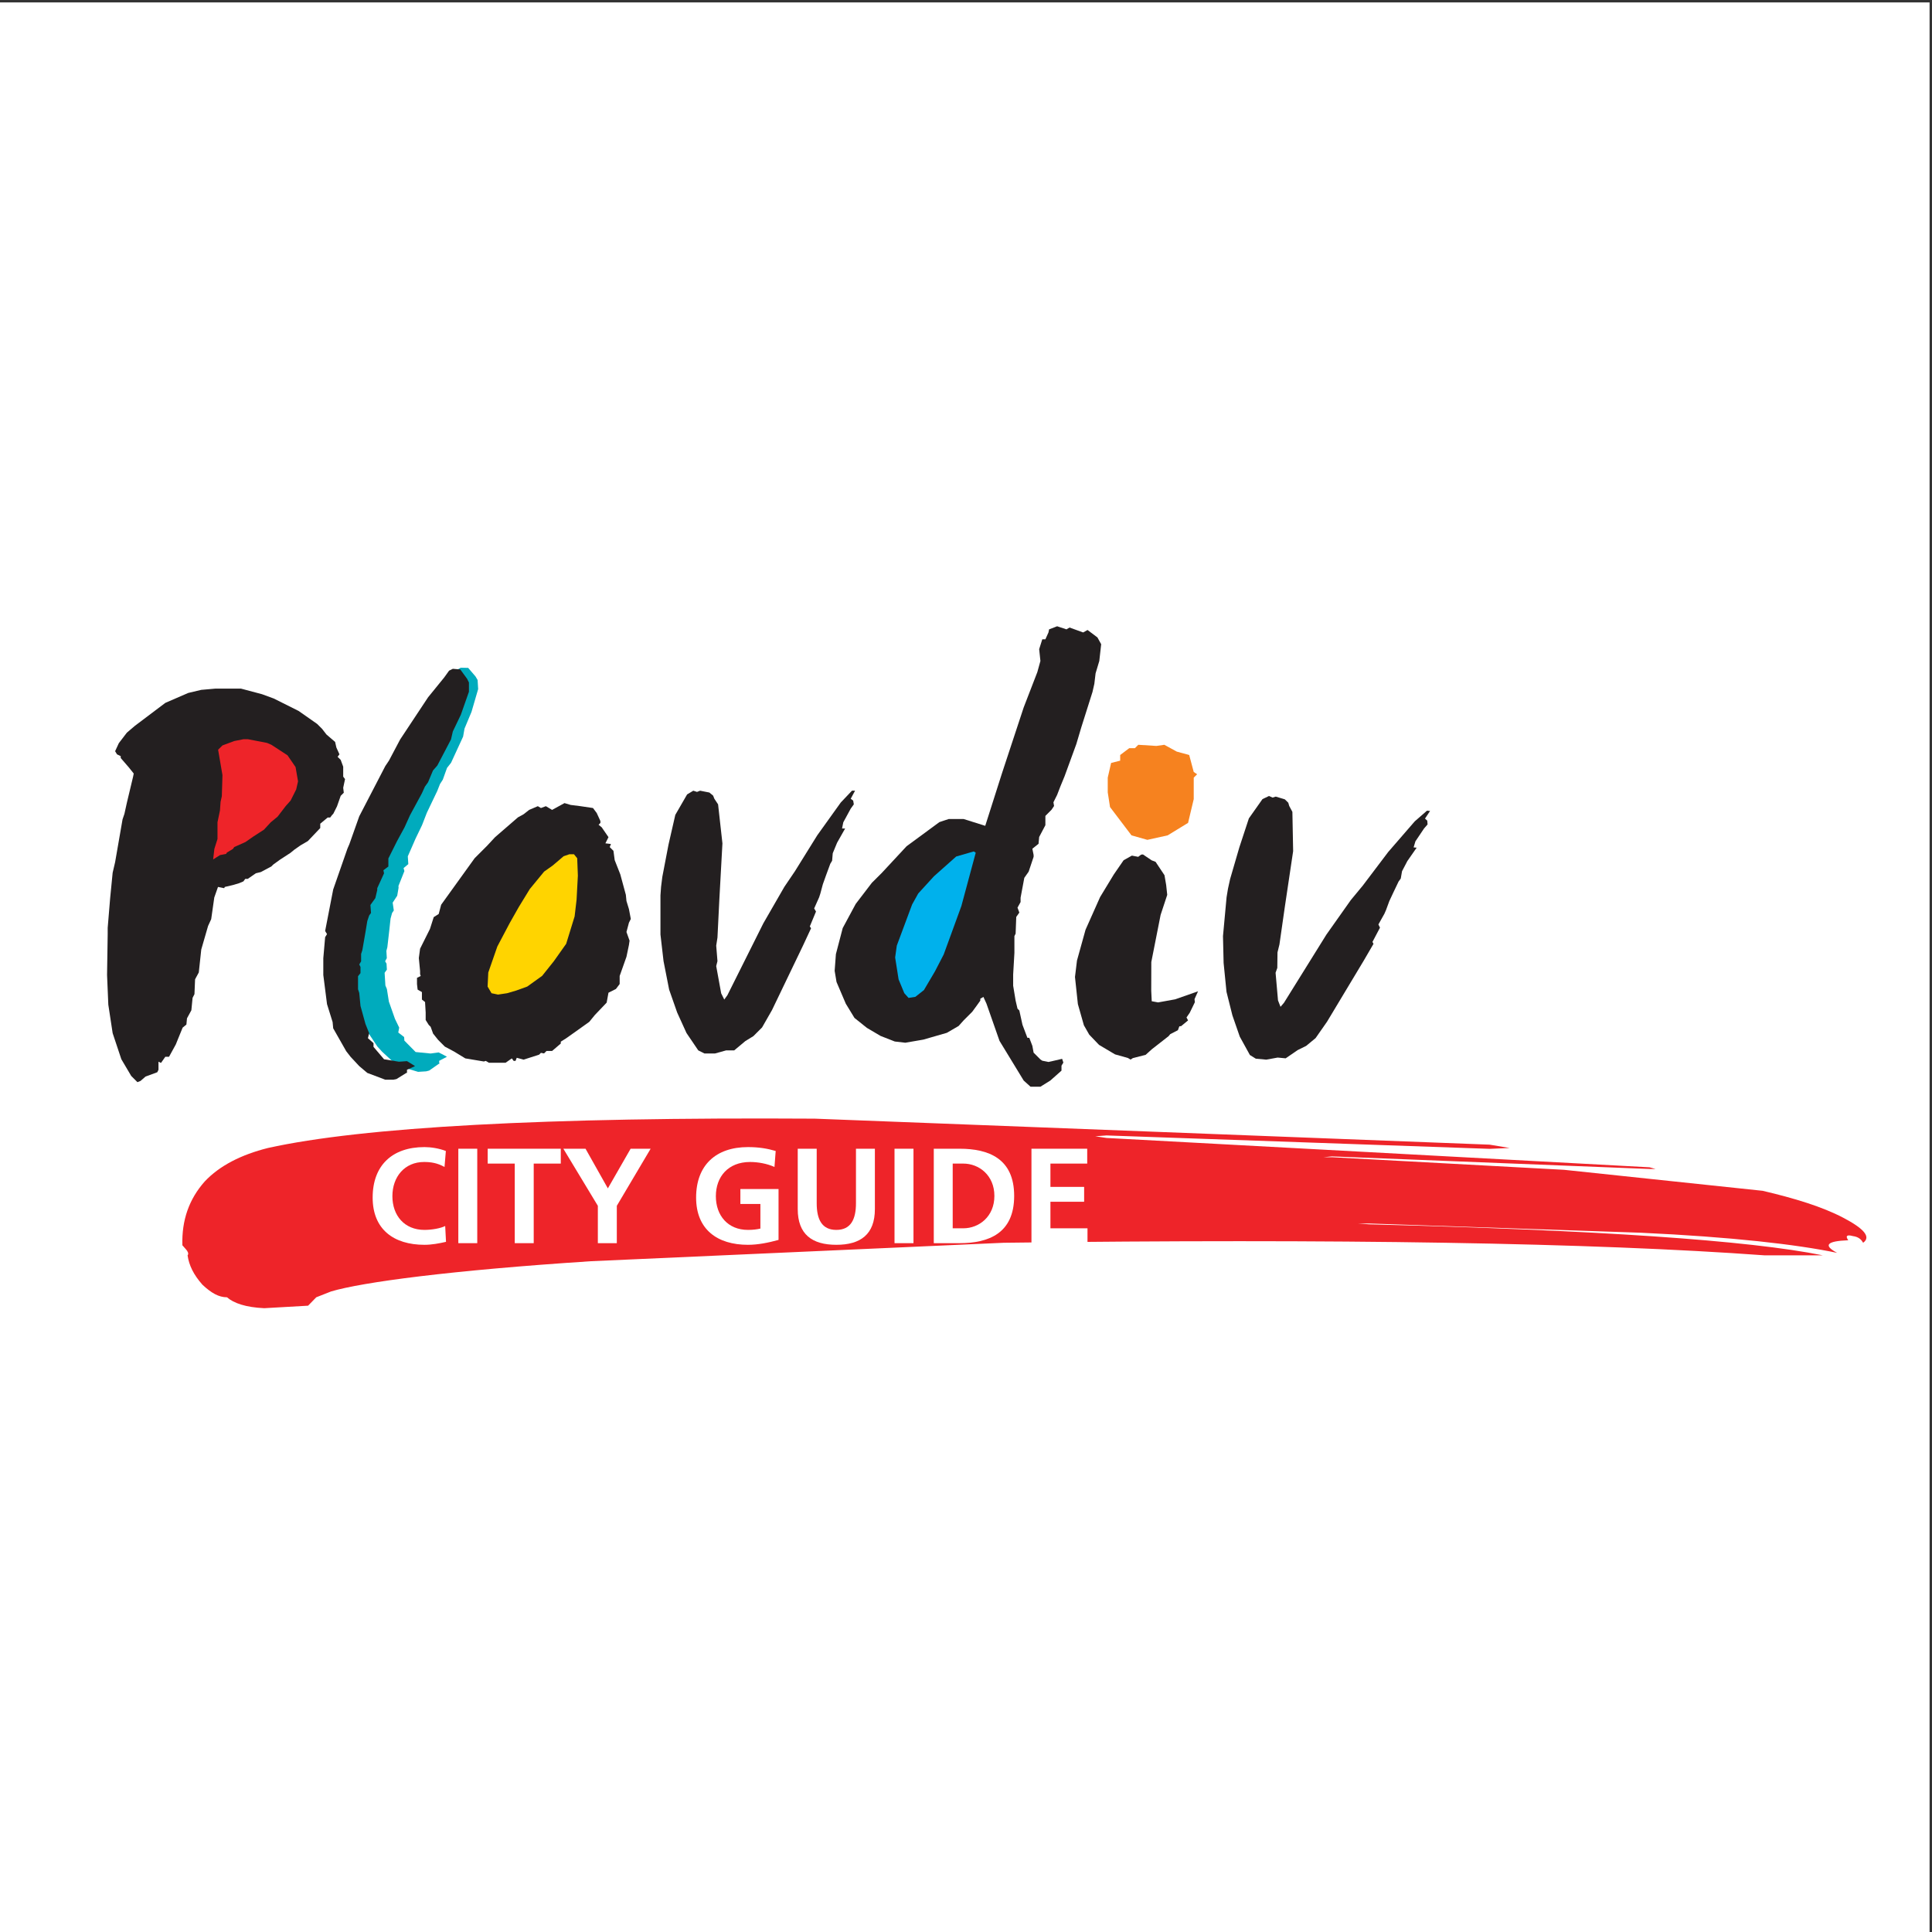 <?xml version="1.0" encoding="UTF-8"?>
<svg xmlns="http://www.w3.org/2000/svg" xmlns:xlink="http://www.w3.org/1999/xlink" width="193pt" height="193pt" viewBox="0 0 193 193" version="1.1">
<rect x="0" y="0" width="193" height="193" fill="#333333" stroke="none"/>
<g id="surface1">
<path style=" stroke:none;fill-rule:evenodd;fill:rgb(100%,100%,100%);fill-opacity:1;" d="M 0 0.242 L 192.758 0.242 L 192.758 193 L 0 193 L 0 0.242 "/>
<path style=" stroke:none;fill-rule:evenodd;fill:rgb(0%,67.099%,74.1%);fill-opacity:1;" d="M 46.77 66.719 L 47.504 67.578 L 47.711 67.93 L 47.766 68.836 L 47.102 71.113 L 46.402 72.789 L 46.262 73.586 L 45.059 76.199 L 44.656 76.711 L 44.234 77.887 L 43.953 78.324 L 43.684 79.008 L 42.641 81.191 L 42.16 82.43 L 41.5 83.801 L 41.176 84.547 L 40.738 85.543 L 40.789 86.324 L 40.316 86.719 L 40.398 87.016 L 39.805 88.504 L 39.816 88.684 L 39.68 89.48 L 39.227 90.172 L 39.34 90.953 L 39.168 91.203 L 39.016 91.758 L 38.898 92.855 L 38.695 94.621 L 38.598 94.992 L 38.641 95.715 L 38.473 96.027 L 38.613 96.262 L 38.648 96.863 L 38.422 97.18 L 38.5 98.445 L 38.648 98.797 L 38.848 100.055 L 39.453 101.773 L 39.879 102.656 L 39.785 103.145 L 40.371 103.594 L 40.395 103.953 L 41.52 105.094 L 43.016 105.242 L 43.816 105.133 L 44.137 105.293 L 44.648 105.566 L 43.867 105.977 L 43.887 106.277 L 43.824 106.281 L 42.875 106.945 L 42.57 107.023 L 41.766 107.074 L 39.934 106.523 L 39.09 105.91 L 38.168 105.059 L 37.699 104.543 L 36.266 102.395 L 36.164 101.797 L 35.5 100.082 L 34.957 97.273 L 34.855 95.648 L 34.91 93.586 L 35.078 93.273 L 34.875 92.984 L 35.426 88.895 L 36.602 84.832 L 36.762 84.398 L 37.582 81.625 L 39.875 76.582 L 40.211 76.016 L 41.195 73.898 L 43.723 69.629 L 45.211 67.602 L 45.664 66.906 L 46.023 66.703 L 46.77 66.719 "/>
<path style=" stroke:none;fill-rule:evenodd;fill:rgb(13.699%,12.199%,12.5%);fill-opacity:1;" d="M 56.391 80.227 L 55.152 80.906 L 54.531 80.535 L 54.039 80.719 L 53.727 80.535 L 52.859 80.906 L 52.305 81.34 L 51.746 81.648 L 49.457 83.629 L 48.652 84.496 L 47.414 85.734 L 44.07 90.379 L 43.824 91.305 L 43.328 91.617 L 42.953 92.793 L 41.965 94.773 L 41.84 95.703 L 41.965 97.004 L 41.965 97.312 L 42.027 97.496 L 41.656 97.684 L 41.656 98.301 L 41.719 98.859 L 42.148 99.105 L 42.148 99.852 L 42.461 100.098 L 42.523 101.148 L 42.523 101.895 L 42.832 102.387 L 43.02 102.574 L 43.266 103.254 L 43.762 103.875 L 44.441 104.555 L 45.371 105.051 L 46.484 105.73 L 48.34 106.039 L 48.527 105.98 L 48.836 106.164 L 50.508 106.164 L 51.129 105.73 L 51.312 105.98 L 51.5 105.98 L 51.621 105.668 L 52.305 105.855 L 53.852 105.359 L 54.039 105.176 L 54.348 105.234 L 54.594 104.988 L 55.152 104.988 L 56.02 104.246 L 56.02 104.059 L 56.516 103.75 L 57.566 103.008 L 58.867 102.078 L 59.422 101.398 L 60.602 100.16 L 60.785 99.168 L 61.527 98.797 L 61.902 98.301 L 61.902 97.496 L 62.582 95.578 L 62.828 94.402 L 62.891 93.969 L 62.582 93.102 L 62.828 92.176 L 63.016 91.801 L 62.828 90.812 L 62.582 90.008 L 62.52 89.387 L 61.965 87.344 L 61.406 85.922 L 61.281 84.992 L 60.91 84.621 L 61.031 84.312 L 60.477 84.246 L 60.785 83.629 L 60.105 82.641 L 59.797 82.391 L 59.98 82.203 L 59.98 82.02 L 59.609 81.215 L 59.238 80.719 L 58 80.535 L 57.008 80.41 L 56.391 80.227 "/>
<path style=" stroke:none;fill-rule:evenodd;fill:rgb(13.699%,12.199%,12.5%);fill-opacity:1;" d="M 105.605 62.562 L 104.801 62.871 L 104.738 63.18 L 104.43 63.863 L 104.121 63.863 L 103.809 64.852 L 103.934 66.027 L 103.625 67.145 L 102.262 70.672 L 100.098 77.234 L 98.422 82.496 L 96.258 81.816 L 94.773 81.816 L 93.844 82.125 L 90.562 84.539 L 88.086 87.203 L 87.094 88.191 L 85.484 90.297 L 84.184 92.711 L 83.504 95.312 L 83.379 96.984 L 83.566 98.098 L 84.492 100.266 L 85.359 101.688 L 86.598 102.68 L 87.961 103.484 L 89.387 104.043 L 90.438 104.164 L 92.23 103.855 L 94.586 103.176 L 95.762 102.492 L 96.258 101.938 L 97.125 101.07 L 97.621 100.391 L 97.93 99.957 L 97.93 99.77 L 98.238 99.586 L 98.547 100.266 L 99.848 103.98 L 102.262 107.941 L 102.945 108.559 L 103.934 108.559 L 104.926 107.941 L 106.039 106.953 L 106.039 106.457 L 106.227 106.148 L 106.102 105.773 L 105.297 105.961 L 104.738 106.086 L 104.121 105.961 L 103.934 105.836 L 103.254 105.156 L 103.129 104.477 L 102.82 103.672 L 102.633 103.672 L 102.141 102.371 L 101.828 100.945 L 101.645 100.762 L 101.457 99.957 L 101.211 98.469 L 101.211 97.355 L 101.336 95.188 L 101.336 93.516 L 101.457 93.27 L 101.52 91.598 L 101.828 91.164 L 101.645 90.668 L 101.953 90.113 L 101.953 89.68 L 102.324 87.695 L 102.758 87.078 L 103.254 85.594 L 103.254 85.406 L 103.129 84.785 L 103.746 84.293 L 103.809 83.613 L 104.43 82.434 L 104.43 81.508 L 105.047 80.887 L 105.297 80.516 L 105.234 80.145 L 105.605 79.402 L 105.914 78.598 L 106.348 77.543 L 107.523 74.324 L 108.02 72.652 L 109.137 69.121 L 109.32 68.316 L 109.445 67.266 L 109.816 66.027 L 110.004 64.355 L 109.629 63.676 L 108.641 62.934 L 108.203 63.18 L 106.844 62.688 L 106.535 62.871 L 105.605 62.562 "/>
<path style=" stroke:none;fill-rule:evenodd;fill:rgb(13.699%,12.199%,12.5%);fill-opacity:1;" d="M 21.531 68.789 L 20.105 68.914 L 18.805 69.223 L 16.516 70.215 L 13.48 72.504 L 12.676 73.188 L 11.871 74.238 L 11.5 75.043 L 11.688 75.355 L 12.059 75.539 L 12.059 75.723 L 12.863 76.652 L 13.359 77.273 L 13.297 77.582 L 12.676 80.184 L 12.43 81.297 L 12.242 81.852 L 11.5 86.125 L 11.254 87.18 L 11.004 89.719 L 10.758 92.688 L 10.758 93.305 L 10.695 97.395 L 10.82 100.363 L 11.254 103.211 L 12.121 105.812 L 13.109 107.484 L 13.73 108.105 L 14.039 107.98 L 14.535 107.547 L 15.711 107.113 L 15.832 106.867 L 15.832 106.059 L 16.082 106.184 L 16.516 105.566 L 16.887 105.566 L 17.566 104.328 L 17.816 103.707 L 18.246 102.656 L 18.621 102.348 L 18.68 101.727 L 19.117 100.922 L 19.238 99.684 L 19.426 99.312 L 19.488 97.828 L 19.859 97.145 L 20.105 94.855 L 20.785 92.504 L 21.098 91.82 L 21.406 89.656 L 21.777 88.602 L 22.395 88.727 L 22.457 88.602 L 23.262 88.414 L 23.883 88.23 L 24.316 88.047 L 24.5 87.797 L 24.75 87.797 L 25.555 87.238 L 26.051 87.117 L 27.102 86.559 L 27.285 86.375 L 27.969 85.879 L 29.02 85.195 L 29.395 84.887 L 30.012 84.453 L 30.754 84.02 L 31.992 82.719 L 31.992 82.285 L 32.734 81.668 L 32.984 81.668 L 33.168 81.422 L 33.293 81.297 L 33.664 80.555 L 34.035 79.5 L 34.344 79.191 L 34.285 78.695 L 34.469 77.828 L 34.285 77.582 L 34.285 76.59 L 34.035 75.91 L 33.727 75.602 L 33.91 75.355 L 33.602 74.672 L 33.477 74.117 L 32.609 73.371 L 32.18 72.816 L 31.684 72.32 L 29.828 71.02 L 27.352 69.781 L 26.172 69.348 L 24.07 68.789 L 21.531 68.789 "/>
<path style=" stroke:none;fill-rule:evenodd;fill:rgb(93.3%,14.099%,16.1%);fill-opacity:1;" d="M 24.328 73.844 L 24.762 73.844 L 26.68 74.215 L 27.113 74.402 L 28.723 75.453 L 29.527 76.629 L 29.773 78.055 L 29.59 78.859 L 29.031 79.973 L 28.535 80.531 L 27.73 81.582 L 27.051 82.141 L 26.367 82.883 L 25.316 83.562 L 24.512 84.121 L 23.398 84.617 L 23.273 84.801 L 22.656 85.176 L 22.594 85.297 L 21.973 85.422 L 21.293 85.855 L 21.414 84.801 L 21.727 83.812 L 21.727 82.141 L 21.973 80.965 L 22.035 80.098 L 22.16 79.539 L 22.223 77.434 L 21.789 74.895 L 22.223 74.465 L 23.398 74.027 L 24.328 73.844 "/>
<path style=" stroke:none;fill-rule:evenodd;fill:rgb(13.699%,12.199%,12.5%);fill-opacity:1;" d="M 45.98 66.875 L 46.66 67.805 L 46.844 68.176 L 46.844 69.105 L 46.039 71.395 L 45.238 73.066 L 45.051 73.871 L 43.688 76.473 L 43.254 76.969 L 42.762 78.145 L 42.449 78.578 L 42.141 79.258 L 40.965 81.426 L 40.406 82.66 L 39.664 84.023 L 38.797 85.758 L 38.797 86.562 L 38.301 86.934 L 38.363 87.242 L 37.684 88.73 L 37.684 88.914 L 37.496 89.719 L 37.004 90.402 L 37.062 91.203 L 36.879 91.453 L 36.691 92.012 L 36.508 93.125 L 36.195 94.922 L 36.074 95.293 L 36.074 96.035 L 35.887 96.344 L 36.012 96.594 L 36.012 97.211 L 35.766 97.52 L 35.766 98.82 L 35.887 99.191 L 36.012 100.492 L 36.508 102.289 L 36.879 103.215 L 36.754 103.711 L 37.312 104.207 L 37.312 104.578 L 38.363 105.816 L 39.852 106.062 L 40.656 106.004 L 40.965 106.188 L 41.461 106.5 L 40.656 106.867 L 40.656 107.18 L 40.594 107.18 L 39.602 107.797 L 39.293 107.859 L 38.488 107.859 L 36.691 107.18 L 35.887 106.5 L 35.02 105.57 L 34.586 105.012 L 33.285 102.723 L 33.227 102.102 L 32.668 100.309 L 32.297 97.398 L 32.297 95.727 L 32.48 93.621 L 32.668 93.312 L 32.48 93.004 L 33.285 88.855 L 34.711 84.766 L 34.898 84.336 L 35.887 81.547 L 38.488 76.531 L 38.859 75.977 L 39.973 73.871 L 42.762 69.66 L 44.371 67.68 L 44.863 66.996 L 45.238 66.812 L 45.98 66.875 "/>
<path style=" stroke:none;fill-rule:evenodd;fill:rgb(100%,83.099%,0%);fill-opacity:1;" d="M 57.336 85.336 L 57.66 85.734 L 57.727 87.473 L 57.598 89.875 L 57.402 91.547 L 56.559 94.281 L 55.328 96.02 L 54.16 97.484 L 52.668 98.555 L 51.566 98.953 L 50.656 99.219 L 49.75 99.355 L 49.102 99.219 L 48.711 98.555 L 48.777 97.152 L 49.684 94.547 L 50.918 92.211 L 51.824 90.609 L 52.926 88.809 L 54.355 87.07 L 55.199 86.473 L 55.91 85.871 L 56.301 85.535 L 56.883 85.336 L 57.336 85.336 "/>
<path style=" stroke:none;fill-rule:evenodd;fill:rgb(13.699%,12.199%,12.5%);fill-opacity:1;" d="M 70.867 79.172 L 71.238 79.48 L 71.363 79.793 L 71.734 80.352 L 72.168 84.25 L 71.859 89.883 L 71.672 93.66 L 71.547 94.465 L 71.672 96.012 L 71.547 96.508 L 72.043 99.23 L 72.352 99.852 L 72.664 99.418 L 76.254 92.238 L 78.359 88.586 L 79.41 87.035 L 81.641 83.445 L 83.992 80.164 L 85.109 78.988 L 85.418 78.988 L 84.984 79.793 L 85.23 79.977 L 85.293 80.352 L 84.984 80.781 L 84.242 82.145 L 84.117 82.766 L 84.426 82.766 L 83.621 84.188 L 83.188 85.238 L 83.125 85.984 L 82.941 86.293 L 82.508 87.469 L 82.199 88.336 L 81.949 89.266 L 81.828 89.637 L 81.332 90.75 L 81.516 91.059 L 80.898 92.547 L 81.023 92.73 L 80.215 94.465 L 77.121 100.902 L 76.129 102.637 L 75.262 103.504 L 74.457 104 L 73.344 104.93 L 72.539 104.93 L 71.426 105.238 L 70.371 105.238 L 69.754 104.93 L 68.578 103.195 L 67.648 101.152 L 66.844 98.859 L 66.285 96.012 L 65.977 93.352 L 65.977 89.449 L 66.039 88.586 L 66.164 87.594 L 66.781 84.375 L 67.461 81.402 L 68.641 79.359 L 69.258 78.988 L 69.629 79.109 L 69.938 78.988 L 70.867 79.172 "/>
<path style=" stroke:none;fill-rule:evenodd;fill:rgb(0%,69.398%,92.2%);fill-opacity:1;" d="M 97.277 85.055 L 97.473 85.18 L 96.039 90.508 L 94.273 95.348 L 93.402 97.031 L 92.297 98.906 L 91.441 99.582 L 90.762 99.688 L 90.336 99.215 L 89.766 97.836 L 89.422 95.648 L 89.586 94.465 L 91.117 90.355 L 91.73 89.254 L 93.297 87.539 L 95.52 85.562 L 97.277 85.055 "/>
<path style=" stroke:none;fill-rule:evenodd;fill:rgb(13.699%,12.199%,12.5%);fill-opacity:1;" d="M 113.703 85.594 L 113.992 85.375 L 114.176 85.355 L 115.051 85.945 L 115.438 86.094 L 116.328 87.43 L 116.496 88.406 L 116.602 89.395 L 115.941 91.395 L 115.012 96.102 L 115.004 98.965 L 115.055 100.02 L 115.691 100.137 L 117.398 99.828 L 119.68 99.027 L 119.328 99.812 L 119.363 100.117 L 118.852 101.168 L 118.527 101.641 L 118.684 101.934 L 117.996 102.504 L 117.812 102.527 L 117.668 102.914 L 116.902 103.309 L 116.734 103.512 L 115.07 104.812 L 114.445 105.375 L 113.172 105.699 L 112.938 105.848 L 112.672 105.688 L 111.387 105.328 L 109.789 104.379 L 108.812 103.359 L 108.277 102.422 L 107.676 100.305 L 107.387 97.598 L 107.586 95.957 L 108.441 92.879 L 109.898 89.609 L 111.273 87.344 L 112.246 85.934 L 113.07 85.473 L 113.703 85.594 "/>
<path style=" stroke:none;fill-rule:evenodd;fill:rgb(96.1%,50.999%,12.199%);fill-opacity:1;" d="M 117.555 75.082 L 118.797 75.422 L 119.25 77.117 L 119.59 77.344 L 119.25 77.684 L 119.25 79.828 L 118.684 82.203 L 116.648 83.449 L 114.617 83.898 L 113.031 83.449 L 110.887 80.621 L 110.66 79.152 L 110.66 77.684 L 110.996 76.215 L 111.902 75.988 L 111.902 75.422 L 112.805 74.742 L 113.371 74.742 L 113.711 74.402 L 115.52 74.516 L 116.312 74.402 L 117.555 75.082 "/>
<path style=" stroke:none;fill-rule:evenodd;fill:rgb(13.699%,12.199%,12.5%);fill-opacity:1;" d="M 128.352 79.852 L 128.695 80.191 L 128.789 80.512 L 129.105 81.102 L 129.18 85.027 L 128.348 90.605 L 127.812 94.348 L 127.617 95.141 L 127.598 96.691 L 127.426 97.172 L 127.668 99.934 L 127.918 100.578 L 128.266 100.172 L 132.508 93.355 L 134.941 89.914 L 136.133 88.473 L 138.684 85.102 L 141.328 82.051 L 142.551 80.984 L 142.859 81.012 L 142.352 81.773 L 142.578 81.98 L 142.609 82.359 L 142.258 82.762 L 141.395 84.047 L 141.215 84.652 L 141.52 84.68 L 140.586 86.023 L 140.059 87.031 L 139.93 87.766 L 139.715 88.059 L 139.176 89.188 L 138.785 90.023 L 138.453 90.926 L 138.297 91.281 L 137.699 92.348 L 137.855 92.672 L 137.105 94.094 L 137.207 94.289 L 136.246 95.941 L 132.566 102.066 L 131.422 103.703 L 130.477 104.484 L 129.629 104.902 L 128.434 105.723 L 127.633 105.648 L 126.496 105.855 L 125.449 105.758 L 124.859 105.391 L 123.848 103.555 L 123.113 101.434 L 122.523 99.082 L 122.234 96.191 L 122.172 93.516 L 122.531 89.629 L 122.672 88.773 L 122.887 87.801 L 123.805 84.652 L 124.758 81.754 L 126.117 79.828 L 126.77 79.516 L 127.129 79.676 L 127.445 79.578 L 128.352 79.852 "/>
<path style=" stroke:none;fill-rule:evenodd;fill:rgb(93.3%,14.099%,16.1%);fill-opacity:1;" d="M 110.531 113.426 L 148.809 114.766 L 150.816 114.68 L 148.809 114.348 L 81.395 111.75 C 54.414 111.582 36.207 112.59 26.766 114.68 C 24.09 115.352 21.934 116.445 20.445 118.031 C 18.887 119.793 18.145 121.887 18.219 124.398 L 18.59 124.82 C 18.738 124.984 18.887 125.238 18.738 125.406 C 18.887 126.41 19.332 127.332 20.223 128.34 C 21.117 129.176 21.859 129.594 22.676 129.594 C 23.348 130.18 24.535 130.598 26.395 130.684 L 30.777 130.434 L 31.594 129.594 L 33.082 129.008 C 36.207 128.086 44.902 126.914 59.023 125.992 L 100.273 124.148 C 133.719 123.727 159.062 124.148 176.309 125.406 L 182.105 125.406 C 174.672 123.898 159.586 122.891 136.766 122.305 L 135.652 122.223 L 136.766 122.223 L 163.895 123.145 C 172.965 123.562 179.504 124.316 183.52 125.156 C 182.105 124.398 182.477 123.98 184.633 123.898 C 184.336 123.477 184.484 123.312 185.078 123.477 C 185.746 123.562 185.969 123.898 186.121 124.148 C 186.938 123.562 186.195 122.723 184.113 121.637 C 182.031 120.547 179.281 119.707 176.086 118.957 L 156.238 116.859 L 133.051 115.602 L 132.23 115.602 L 133.051 115.52 L 164.789 116.777 L 165.383 116.777 L 164.789 116.609 L 110.531 113.676 L 109.414 113.512 L 110.531 113.426 "/>
<path style=" stroke:none;fill-rule:evenodd;fill:rgb(100%,100%,100%);fill-opacity:1;" d="M 44.555 124.055 C 43.863 124.215 43.121 124.352 42.402 124.352 C 39.348 124.352 37.227 122.824 37.227 119.633 C 37.227 116.402 39.199 114.59 42.402 114.59 C 43.027 114.59 43.852 114.711 44.539 114.98 L 44.406 116.578 C 43.688 116.172 43.039 116.078 42.363 116.078 C 40.418 116.078 39.199 117.562 39.199 119.496 C 39.199 121.418 40.391 122.863 42.402 122.863 C 43.148 122.863 44.027 122.703 44.473 122.473 L 44.555 124.055 "/>
<path style=" stroke:none;fill-rule:evenodd;fill:rgb(100%,100%,100%);fill-opacity:1;" d="M 45.785 114.754 L 47.676 114.754 L 47.676 124.188 L 45.785 124.188 L 45.785 114.754 "/>
<path style=" stroke:none;fill-rule:evenodd;fill:rgb(100%,100%,100%);fill-opacity:1;" d="M 51.422 116.238 L 48.719 116.238 L 48.719 114.754 L 56.02 114.754 L 56.02 116.238 L 53.316 116.238 L 53.316 124.188 L 51.422 124.188 L 51.422 116.238 "/>
<path style=" stroke:none;fill-rule:evenodd;fill:rgb(100%,100%,100%);fill-opacity:1;" d="M 59.723 120.457 L 56.277 114.754 L 58.492 114.754 L 60.723 118.715 L 62.996 114.754 L 64.996 114.754 L 61.617 120.457 L 61.617 124.188 L 59.723 124.188 L 59.723 120.457 "/>
<path style=" stroke:none;fill-rule:evenodd;fill:rgb(100%,100%,100%);fill-opacity:1;" d="M 77.367 116.578 C 76.637 116.238 75.691 116.078 74.934 116.078 C 72.73 116.078 71.512 117.562 71.512 119.496 C 71.512 121.418 72.703 122.863 74.719 122.863 C 75.23 122.863 75.637 122.809 75.961 122.73 L 75.961 120.27 L 73.961 120.27 L 73.961 118.781 L 77.773 118.781 L 77.773 123.863 C 76.773 124.137 75.73 124.352 74.719 124.352 C 71.66 124.352 69.539 122.824 69.539 119.633 C 69.539 116.402 71.512 114.59 74.719 114.59 C 75.812 114.59 76.676 114.738 77.488 114.98 L 77.367 116.578 "/>
<path style=" stroke:none;fill-rule:evenodd;fill:rgb(100%,100%,100%);fill-opacity:1;" d="M 79.691 114.754 L 81.586 114.754 L 81.586 120.199 C 81.586 121.809 82.098 122.863 83.547 122.863 C 84.992 122.863 85.508 121.809 85.508 120.199 L 85.508 114.754 L 87.398 114.754 L 87.398 120.781 C 87.398 123.309 85.965 124.352 83.547 124.352 C 81.125 124.352 79.691 123.309 79.691 120.781 L 79.691 114.754 "/>
<path style=" stroke:none;fill-rule:evenodd;fill:rgb(100%,100%,100%);fill-opacity:1;" d="M 89.359 114.754 L 91.254 114.754 L 91.254 124.188 L 89.359 124.188 L 89.359 114.754 "/>
<path style=" stroke:none;fill-rule:evenodd;fill:rgb(100%,100%,100%);fill-opacity:1;" d="M 95.172 116.238 L 96.227 116.238 C 97.809 116.238 99.336 117.414 99.336 119.469 C 99.336 121.527 97.809 122.703 96.227 122.703 L 95.172 122.703 Z M 93.281 124.188 L 95.863 124.188 C 98.754 124.188 101.312 123.215 101.312 119.469 C 101.312 115.727 98.754 114.754 95.863 114.754 L 93.281 114.754 L 93.281 124.188 "/>
<path style=" stroke:none;fill-rule:evenodd;fill:rgb(100%,100%,100%);fill-opacity:1;" d="M 103.039 114.754 L 108.609 114.754 L 108.609 116.238 L 104.934 116.238 L 104.934 118.566 L 108.301 118.566 L 108.301 120.051 L 104.934 120.051 L 104.934 122.703 L 108.637 122.703 L 108.637 124.188 L 103.039 124.188 L 103.039 114.754 "/>
</g>
</svg>
